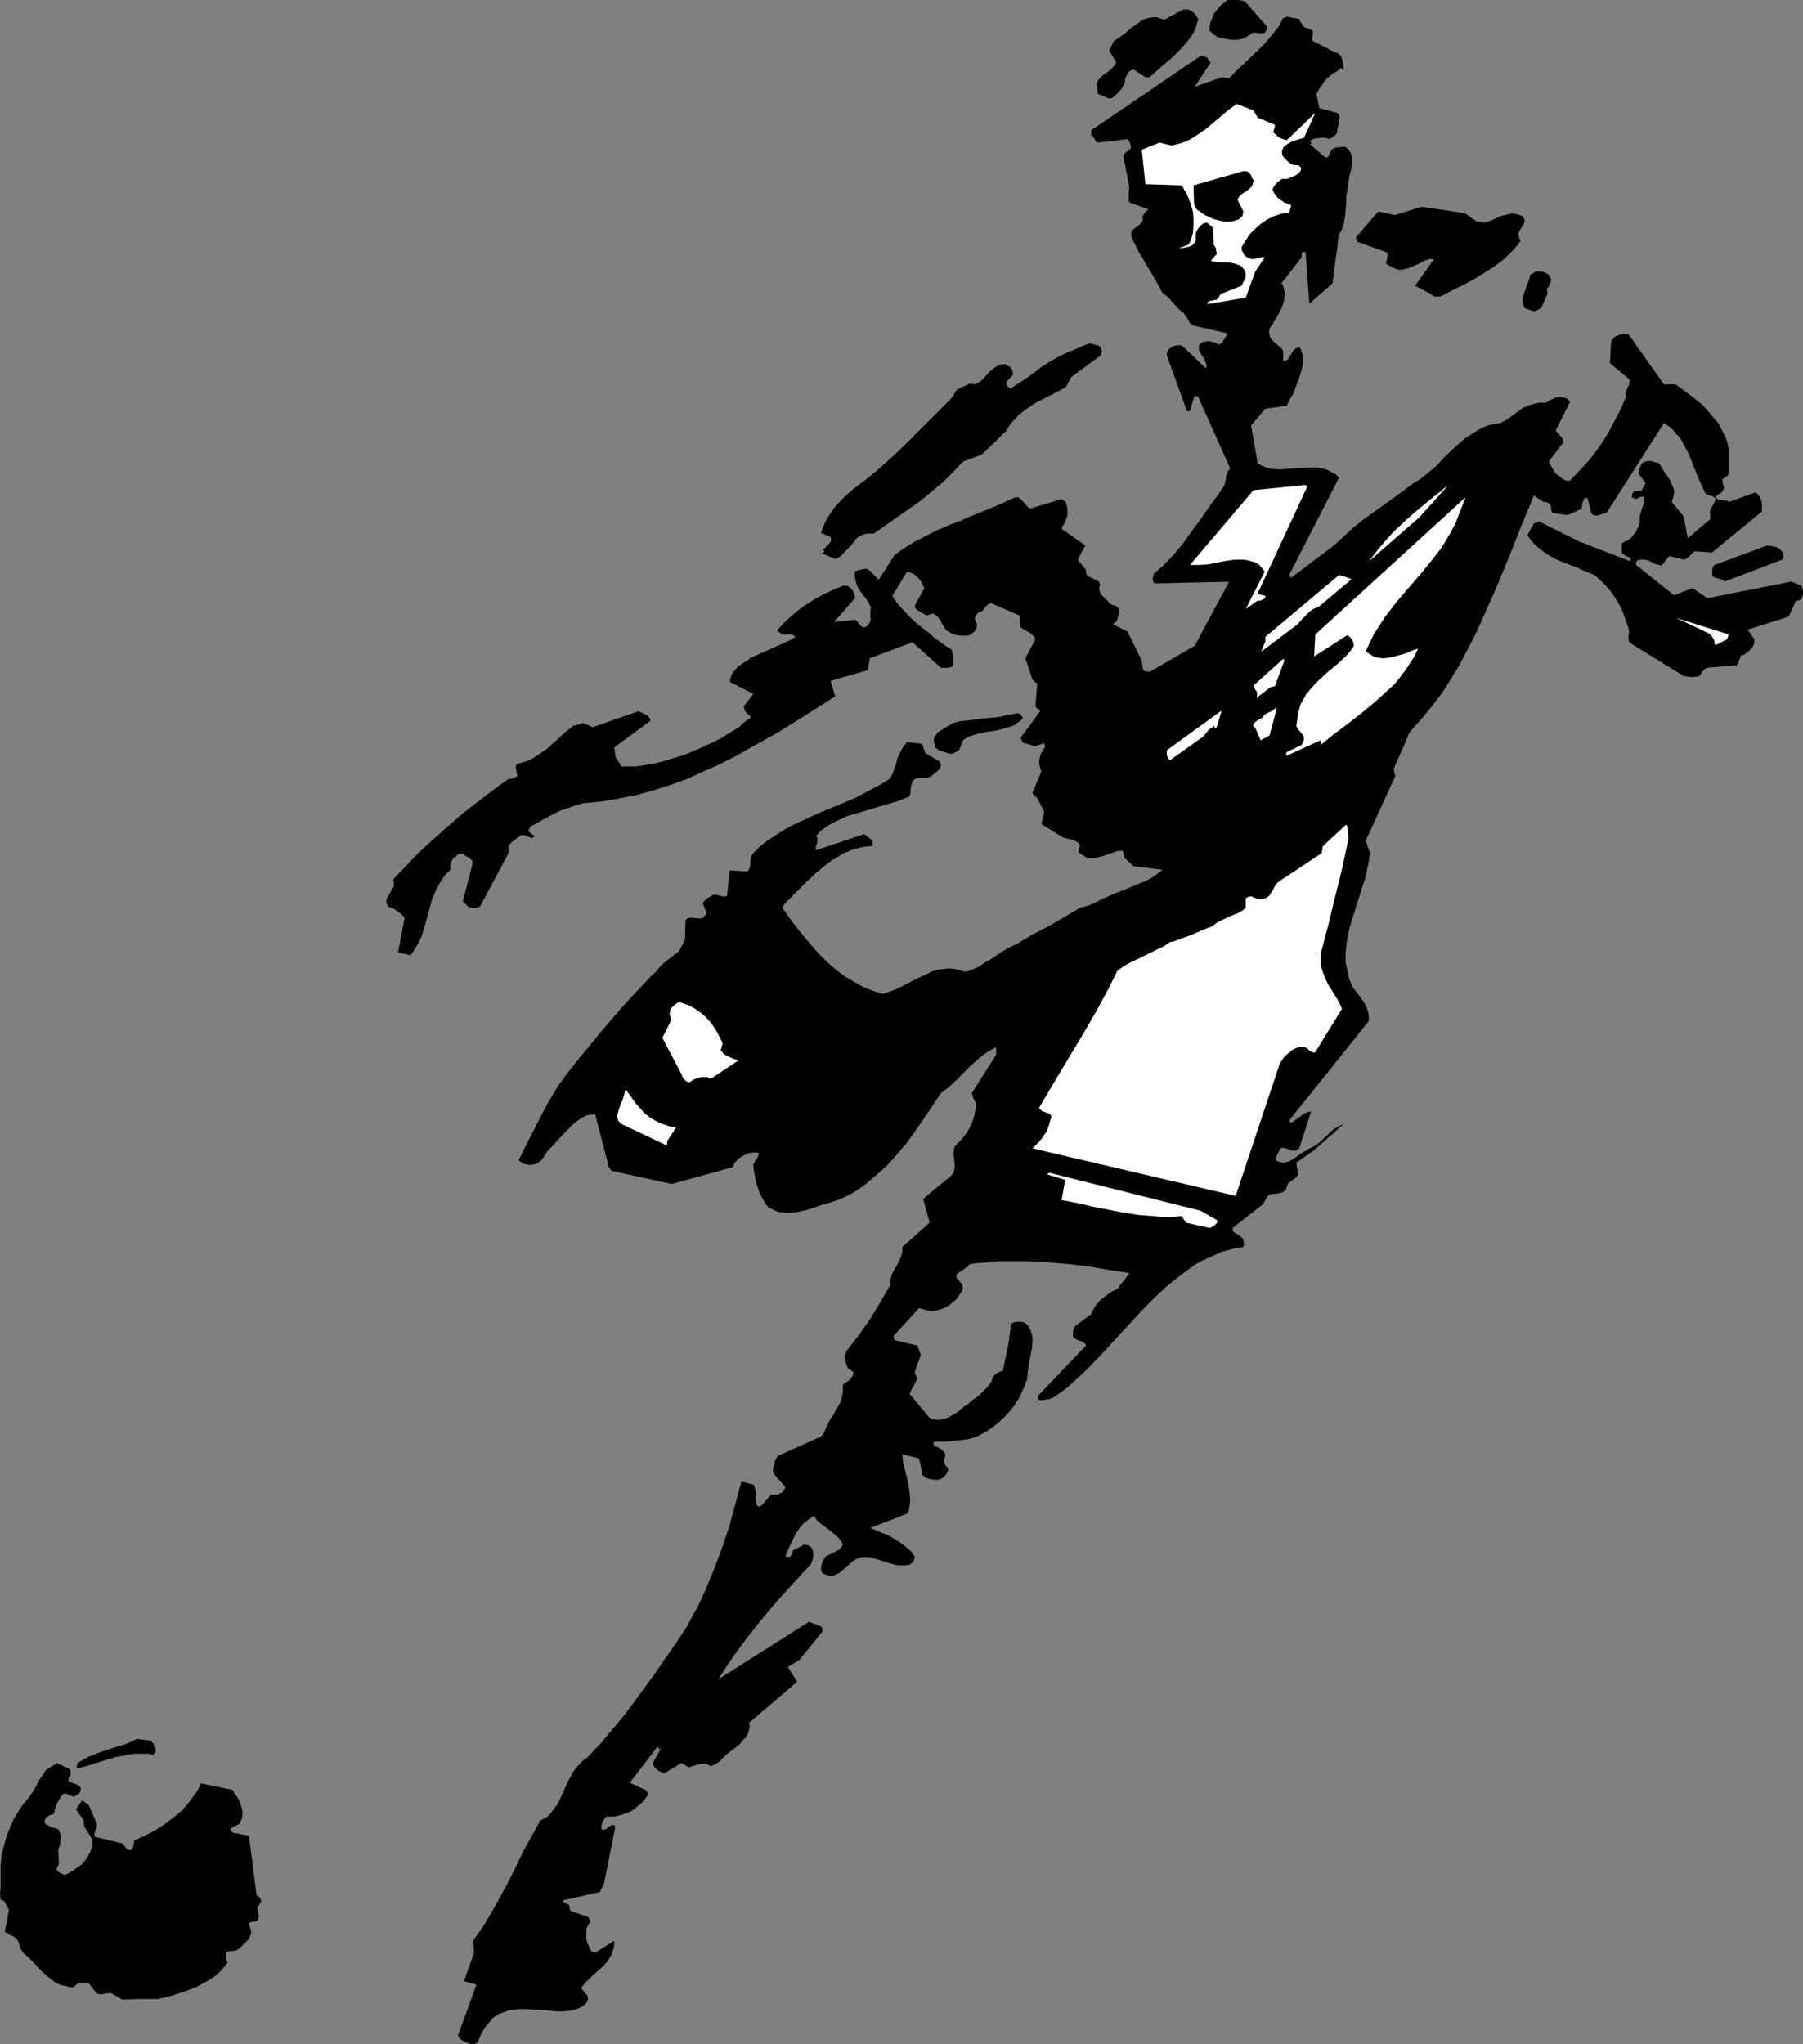 <?xml version="1.0" encoding="UTF-8" standalone="no"?>
<svg
   version="1.0"
   width="129.766mm"
   height="147.118mm"
   id="svg51"
   sodipodi:docname="Player 020.wmf"
   xmlns:inkscape="http://www.inkscape.org/namespaces/inkscape"
   xmlns:sodipodi="http://sodipodi.sourceforge.net/DTD/sodipodi-0.dtd"
   xmlns="http://www.w3.org/2000/svg"
   xmlns:svg="http://www.w3.org/2000/svg">
  <rect width="100%" height="100%" fill="#808080" stroke="none"/>
  <sodipodi:namedview
     id="namedview51"
     pagecolor="#ffffff"
     bordercolor="#000000"
     borderopacity="0.25"
     inkscape:showpageshadow="2"
     inkscape:pageopacity="0.0"
     inkscape:pagecheckerboard="0"
     inkscape:deskcolor="#d1d1d1"
     inkscape:document-units="mm" />
  <defs
     id="defs1">
    <pattern
       id="WMFhbasepattern"
       patternUnits="userSpaceOnUse"
       width="6"
       height="6"
       x="0"
       y="0" />
  </defs>
  <path
     style="fill:#000000;fill-opacity:1;fill-rule:evenodd;stroke:none"
     d="m 334.35,0 h 1.293 1.131 l 1.131,0.162 0.485,0.162 0.485,0.323 5.818,6.625 v 0.646 l -0.323,0.485 -0.323,0.485 -0.485,0.162 h -0.485 -0.485 l -1.131,-0.162 h -0.646 l -0.485,0.323 -0.97,0.646 -0.808,0.485 -1.131,0.323 -0.97,0.162 h -1.131 l -1.293,-0.162 -2.424,-0.485 -0.485,-0.162 -0.485,-0.323 -0.485,-0.323 -0.323,-0.162 -0.162,-0.323 -0.646,-0.485 V 7.11 l 0.323,-1.293 0.485,-1.131 0.485,-1.131 0.808,-0.97 0.808,-0.97 0.97,-0.808 L 333.865,0 Z"
     id="path1" />
  <path
     style="fill:#000000;fill-opacity:1;fill-rule:evenodd;stroke:none"
     d="m 321.907,2.585 h 1.293 l 0.808,0.323 0.808,0.646 0.646,0.808 0.485,0.808 -0.323,1.131 -0.323,1.131 -0.485,1.131 -0.646,1.131 -1.454,1.939 -1.778,1.939 -1.939,1.939 -2.101,1.778 -4.202,3.717 h -1.131 l -3.232,-2.101 -0.485,0.162 -0.646,0.323 -0.323,0.485 -0.323,0.485 -0.485,1.131 -0.162,1.293 -0.323,0.485 -0.323,0.646 -0.97,1.131 -1.131,1.131 -0.646,0.485 -0.808,0.162 -3.07,-1.293 -0.323,-2.747 0.323,-0.808 0.646,-0.808 0.646,-0.646 0.97,-0.646 1.616,-1.293 0.646,-0.808 0.485,-0.808 -1.939,-3.232 1.293,-2.585 1.454,-0.97 1.616,-1.131 1.616,-1.454 1.616,-1.131 1.616,-1.131 0.97,-0.323 0.808,-0.162 0.97,-0.162 h 0.97 l 0.97,0.323 1.131,0.323 z"
     id="path2" />
  <path
     style="fill:#000000;fill-opacity:1;fill-rule:evenodd;stroke:none"
     d="m 350.025,4.525 3.394,0.646 0.162,0.485 0.323,0.485 0.808,1.131 0.162,0.162 0.485,0.162 0.646,0.162 0.323,0.162 0.323,0.162 0.323,0.162 0.162,0.323 v 0.323 0.485 l -0.162,0.97 v 0.323 l 0.162,0.485 5.979,3.07 0.646,0.162 0.485,0.323 0.485,0.485 0.323,0.808 0.162,0.646 0.162,0.646 0.162,1.454 -0.162,0.323 h -0.162 v 0 l -0.162,-0.323 -0.162,-0.162 -0.162,-0.162 -0.162,0.162 -0.162,0.323 -0.97,0.646 -0.97,0.485 -0.808,0.808 -0.808,0.646 -0.808,0.97 -1.293,1.939 -0.646,1.131 0.808,3.878 4.848,1.293 0.485,0.485 0.162,0.646 -0.162,1.293 -0.323,1.454 -0.162,0.646 v 0.808 l -0.323,0.485 -0.323,0.323 -0.646,0.485 -0.808,0.485 -1.131,-0.323 h -1.293 l -1.293,0.162 -0.646,0.162 -0.646,0.323 -0.323,0.162 -0.162,0.162 h 0.162 l 0.323,0.323 0.162,0.162 -0.162,0.162 -0.323,0.162 4.202,3.555 h 0.485 l 0.162,-0.162 0.323,-0.323 0.162,-0.323 0.162,-0.485 0.162,-0.323 0.323,-0.485 0.162,-0.162 0.646,-0.323 0.808,-0.162 1.939,-0.162 0.485,0.323 0.485,0.485 0.323,0.485 0.323,0.485 0.162,0.646 0.162,0.646 v 1.293 l -0.162,1.293 -0.323,1.454 -0.323,1.293 -0.162,1.293 -0.323,2.101 -0.323,1.778 v 1.939 l -0.162,1.778 -0.162,1.778 -0.323,1.778 -0.485,1.616 -0.485,0.808 -0.485,0.808 -0.323,3.555 -0.485,3.232 -0.808,6.302 -6.302,5.494 -0.97,-13.251 v -0.485 l -0.162,-0.323 h -0.323 l -0.485,0.162 -0.162,0.485 v 0.808 l -5.494,7.11 0.485,0.646 0.162,0.808 0.323,1.293 -0.162,1.293 -0.323,1.454 -0.485,1.293 -0.646,1.293 -0.646,1.131 -0.808,1.293 -0.162,0.485 -0.323,0.323 -0.323,0.485 -0.323,0.485 -0.162,0.808 0.162,0.808 0.162,0.808 0.485,0.646 0.646,0.646 1.293,1.131 0.646,0.485 0.485,0.808 v 2.585 h 0.323 0.323 l 0.646,-0.323 0.323,-0.646 0.485,-0.646 0.323,-0.646 0.485,-0.646 0.646,-0.485 0.808,-0.323 0.485,0.646 0.162,0.808 0.323,0.646 v 0.808 1.778 l -0.323,1.616 -0.485,1.616 -0.646,1.778 -0.646,1.616 -0.162,0.646 -0.323,0.808 -0.646,0.97 -0.485,0.808 -0.323,0.808 -0.323,0.646 -5.818,0.808 -3.878,4.525 1.778,10.342 1.131,0.646 1.293,0.485 1.293,0.323 1.454,0.162 h 1.454 l 1.616,-0.162 3.07,-0.162 3.07,-0.162 h 1.454 l 1.454,0.162 1.293,0.323 1.293,0.646 1.293,0.646 0.97,0.97 -13.413,26.178 v 0.646 l 0.162,0.323 h 0.323 l 11.797,-8.888 2.424,-2.262 2.424,-2.262 2.586,-2.101 2.909,-2.101 5.656,-4.04 5.494,-4.04 1.616,-0.97 1.454,-1.131 2.909,-2.424 2.586,-2.747 2.747,-2.585 2.747,-2.424 1.616,-0.97 1.454,-0.97 1.454,-0.808 1.616,-0.646 1.616,-0.323 1.778,-0.323 1.454,-0.808 1.454,-0.97 2.747,-2.101 1.616,-0.808 1.616,-0.485 0.808,-0.162 0.808,-0.162 h 0.97 0.808 l 0.323,-0.162 0.162,-0.162 0.485,-0.323 1.131,-0.485 0.646,-0.323 0.646,-0.162 h 0.646 l 0.808,0.162 0.485,0.162 0.485,0.162 0.323,0.323 0.485,0.485 -3.878,7.756 0.162,0.485 0.323,0.323 0.646,0.646 0.485,0.646 0.323,0.485 0.162,0.646 -4.04,5.333 0.808,1.454 0.808,1.454 0.646,0.646 0.646,0.485 0.808,0.646 0.97,0.485 h 1.131 l 2.424,-2.585 2.262,-2.424 2.101,-2.585 1.939,-2.747 1.778,-2.909 1.616,-3.07 1.616,-3.07 1.454,-3.393 -0.162,-0.808 0.162,-0.646 0.485,-1.131 0.485,-0.97 v -0.646 -0.485 l -5.333,-4.525 0.323,-5.979 0.485,-0.485 0.323,-0.485 0.485,-0.323 1.293,-0.485 0.485,-0.162 h 1.454 v -0.162 l 9.858,13.897 h 3.232 l 4.686,3.555 2.262,1.778 1.939,2.101 1.778,2.101 0.97,1.131 0.646,1.293 1.293,2.585 0.485,1.454 0.323,1.616 v 6.625 l -0.162,0.323 -0.162,0.323 -0.485,0.323 -0.485,0.323 -0.323,0.162 -0.162,0.485 0.162,0.323 v 0.485 l 0.162,0.646 0.162,0.485 -0.162,0.485 -0.162,0.323 -0.485,0.646 -0.485,0.162 -0.323,0.323 -0.323,0.162 -0.323,0.485 0.323,0.323 0.323,0.323 0.97,0.162 h 0.646 l 0.485,0.162 h 0.485 l 0.323,0.323 7.272,-2.585 0.646,0.485 0.323,0.485 0.323,0.485 0.323,0.646 0.162,1.454 v 1.616 l -13.574,11.15 -4.525,-0.323 -0.485,0.162 -0.323,0.323 -0.646,0.646 -0.808,0.808 -0.485,0.162 -0.485,0.162 -3.878,-0.97 -2.101,2.585 -0.808,-0.162 -0.646,-0.162 -0.808,-0.323 -0.808,-0.485 -0.808,-0.323 -0.808,-0.162 h -0.808 l -0.97,0.162 -0.323,0.323 -0.162,0.162 v 0.323 0.485 l 10.342,8.241 5.01,-1.939 4.04,2.747 22.947,-4.525 2.586,1.131 0.162,0.323 0.162,0.323 0.162,0.97 v 0.808 l -0.323,0.97 -0.162,0.323 -0.323,0.162 -1.131,0.323 -1.939,4.201 -11.15,3.555 1.778,2.585 v 0.808 l -0.162,0.808 -0.323,0.485 -0.485,0.646 -0.485,0.485 -0.646,0.485 -0.646,0.485 -0.808,0.162 -1.131,2.747 -8.08,0.646 -0.646,0.323 -0.485,0.485 -0.485,0.646 -0.323,0.646 -0.485,0.323 h -0.485 l -1.293,0.162 -1.131,-0.162 -1.131,-0.162 -14.382,-8.888 -0.323,-0.323 -0.162,-0.323 -0.162,-0.485 v -0.485 l 0.162,-1.131 v -0.97 l -1.454,-4.201 -0.808,-1.939 -1.131,-1.939 -1.131,-1.778 -1.454,-1.778 -1.616,-1.616 -1.778,-1.616 -2.747,-1.131 -2.586,-1.131 -2.586,-0.97 -2.424,-0.97 -2.262,-1.293 -2.101,-1.454 -0.97,-0.808 -0.97,-0.97 -0.808,-0.97 -0.808,-1.131 1.778,-3.232 0.646,-0.162 0.808,-0.323 10.989,5.494 13.898,5.333 v -0.485 -0.323 l -0.485,-0.323 -0.323,-0.162 -0.485,-0.162 -0.485,-0.323 -0.485,-0.323 -0.162,-0.323 v -2.424 0 l 0.808,-0.485 0.97,-0.485 0.808,-0.646 0.646,-0.808 0.646,-0.808 0.323,-0.808 0.485,-0.97 0.162,-0.97 v -0.97 l 0.162,-0.97 0.485,-1.616 0.485,-1.454 v -0.808 -0.808 l -0.323,-0.162 h -0.485 l -0.323,0.162 -0.323,0.162 -0.323,0.162 -0.323,0.162 -0.485,-0.162 -0.646,-0.323 v -0.646 l 0.162,-0.323 0.162,-0.323 0.162,-0.162 0.162,-0.162 h 1.293 l 0.485,-0.162 0.323,-0.162 0.162,-0.485 0.323,-0.323 0.162,-0.485 0.323,-0.646 -1.616,-2.101 -0.162,-0.323 -0.162,-0.323 0.162,-0.808 0.162,-0.485 0.162,-0.323 0.162,-0.485 0.323,-0.485 0.485,-0.323 0.485,-0.162 0.646,-0.162 h 0.646 l 1.293,0.323 1.131,0.323 0.646,1.131 0.808,1.293 0.323,0.485 0.485,0.646 0.808,1.293 0.485,1.293 0.323,0.485 0.162,0.808 v 0.808 l -0.162,0.646 -0.162,0.808 -0.323,0.808 3.232,3.878 1.131,5.979 6.141,-5.171 v -0.97 l -0.162,-1.131 1.616,-3.232 -0.162,-0.485 -0.162,-0.162 -0.323,-0.162 -0.485,-0.162 -0.97,-0.323 -0.485,-0.162 -0.323,-0.485 -1.131,-2.424 -1.131,-2.585 -2.101,-5.333 -1.293,-2.424 -0.646,-1.293 -0.808,-1.131 -0.97,-0.97 -0.808,-1.131 -1.131,-0.808 -1.131,-0.808 -15.675,24.562 -0.97,0.162 -0.97,0.323 -0.485,0.162 h -0.485 l -0.646,-0.162 -0.485,-0.323 -1.131,-4.363 -0.646,0.162 -0.323,0.162 -0.162,0.485 -0.162,0.485 -0.162,1.131 -0.162,0.485 -0.485,0.323 -3.232,1.454 -3.878,-0.485 -0.323,-0.162 -0.162,-0.323 -0.162,-0.646 v -0.646 l -0.323,-0.646 -0.162,-0.162 -0.485,-0.323 -0.485,-0.162 h -0.646 l -2.586,-1.778 -3.394,8.241 -3.394,8.564 -3.555,8.564 -3.717,8.403 -1.939,4.201 -2.101,4.04 -2.101,4.04 -2.262,3.717 -2.424,3.878 -2.747,3.555 -2.747,3.393 -2.909,3.232 -0.485,0.646 -0.323,0.485 -0.323,0.97 -3.717,8.403 0.162,1.131 0.162,0.485 0.162,0.323 -8.08,17.613 1.131,3.393 -0.323,2.424 -0.485,2.262 -0.485,2.262 -0.808,2.424 -1.454,4.525 -1.454,4.686 -0.646,2.262 -0.485,2.262 -0.323,2.262 -0.162,2.262 v 2.101 l 0.485,2.262 0.485,2.262 0.97,2.262 1.778,2.262 0.808,1.131 0.646,0.97 0.485,1.131 0.485,1.131 0.162,1.293 v 1.293 l -21.493,26.824 v 0.162 0.323 l 0.162,0.162 0.323,0.162 1.131,-0.808 1.293,-0.97 1.293,-0.808 0.808,-0.323 0.808,-0.162 -3.232,10.019 -0.646,0.485 -0.485,0.162 h -0.646 l -0.646,-0.162 -0.646,-0.323 -0.646,-0.162 -0.646,-0.162 -0.646,0.162 -0.485,0.646 -0.162,0.485 -0.162,0.323 -0.485,0.97 -0.162,0.808 0.646,0.323 0.646,0.162 0.485,0.162 h 0.646 l 1.293,-0.323 1.131,-0.646 2.262,-1.616 1.131,-0.646 1.131,-0.646 1.293,-0.646 1.131,-0.808 1.939,-1.778 0.97,-0.97 1.131,-0.97 1.293,-0.808 1.454,-0.646 5.979,-5.333 -5.979,5.333 -8.242,7.272 -4.686,3.232 0.485,3.232 -0.162,0.323 -0.162,0.323 -0.646,0.485 -0.646,0.485 -0.646,0.485 -0.323,0.162 -0.323,0.646 -0.162,0.485 -0.162,0.646 -0.485,0.485 -0.485,0.323 -0.646,0.162 -0.646,0.162 -1.616,0.162 -0.646,0.162 -0.485,0.323 -1.293,2.262 -8.242,6.464 v 0.485 0.323 l 0.323,0.323 0.323,0.323 0.97,0.485 0.808,0.646 0.323,0.323 0.162,0.646 0.162,0.808 -0.162,0.808 -2.101,0.323 -1.778,0.485 -1.939,0.485 -1.778,0.808 -1.778,0.808 -1.778,0.808 -1.778,0.97 -1.616,1.131 -3.232,2.424 -3.232,2.585 -3.07,2.909 -3.07,3.07 -5.818,6.302 -5.979,6.464 -3.07,3.232 -3.07,2.909 -3.07,2.747 -3.394,2.424 -1.131,0.485 -1.131,0.162 -0.808,0.162 h -0.97 l -0.162,-0.323 -0.162,-0.162 v -0.323 -0.323 l 13.09,-13.735 -0.162,-0.485 -0.323,-0.162 -0.646,-0.485 -0.97,-0.323 -0.808,-0.323 -0.323,-0.323 -0.323,-0.485 v -0.323 -0.485 l 0.162,-1.131 0.485,-0.808 4.363,-3.232 0.485,-1.131 0.646,-1.131 0.808,-0.97 0.97,-0.97 1.131,-0.808 0.97,-0.808 1.293,-0.646 1.131,-0.646 0.162,-0.485 0.323,-0.485 0.808,-0.808 0.808,-1.131 0.808,-1.131 -5.333,-0.808 -5.494,-0.97 -5.494,-0.646 -5.656,-0.485 -5.494,-0.323 h -5.494 -2.747 l -2.586,0.323 -2.586,0.162 -2.586,0.323 -0.485,0.646 -0.485,0.323 -0.646,0.485 -0.485,0.323 -0.808,0.485 -0.485,0.485 -0.162,0.323 v 0.485 l 0.162,0.485 0.323,0.162 0.323,0.485 0.646,0.646 0.162,0.485 0.162,0.646 -0.485,1.131 -0.646,0.97 -0.646,0.97 -0.97,0.808 -0.97,0.808 -1.131,0.646 -1.131,0.485 -1.293,0.323 -0.646,0.162 h -0.646 l -1.131,-0.162 -1.131,-0.323 -1.131,-0.323 -6.949,7.595 0.162,0.646 v 0.162 l 0.162,0.323 6.141,1.454 0.97,2.585 -1.616,4.525 v 0.485 l 0.162,0.323 0.323,0.646 0.162,0.485 -2.101,4.04 5.333,6.464 0.97,0.485 0.97,0.162 h 0.97 l 1.131,-0.162 1.131,-0.485 0.97,-0.485 0.808,-0.485 0.808,-0.485 1.454,-1.293 1.454,-0.97 1.293,-1.131 1.454,-0.97 1.293,-1.293 1.131,-1.131 0.97,-1.293 0.323,-0.808 0.323,-0.808 0.485,-0.485 0.646,-0.485 0.646,-0.323 0.808,-0.162 1.454,-6.948 0.808,-5.817 0.323,-0.323 0.485,-0.162 0.485,-0.162 h 0.485 1.131 l 0.97,0.323 0.646,0.646 0.485,0.808 0.323,0.646 0.323,0.97 0.162,0.808 v 0.97 l -0.162,2.101 -0.808,4.201 -0.323,2.101 -0.162,1.939 -0.485,1.454 -0.646,1.454 -1.131,2.424 -1.454,2.262 -1.616,1.939 -1.778,1.778 -1.939,1.616 -2.101,1.454 -2.424,1.293 -1.454,0.485 -1.454,0.323 -1.454,0.162 -1.454,0.162 -2.747,0.323 h -2.586 -0.485 l -0.162,0.162 -0.162,0.323 v 0.162 l 0.485,0.485 0.162,0.162 h 0.162 l 0.646,0.323 0.485,0.323 0.485,0.323 0.323,0.323 0.162,0.162 0.323,0.485 v 0.808 l -0.323,0.97 v 0.323 l 0.162,0.485 0.162,0.485 0.323,0.323 0.323,0.485 0.162,0.646 -0.323,0.808 -0.646,0.808 -0.808,0.646 -0.808,0.323 h -1.131 l -1.131,-0.162 -1.131,-0.323 -0.485,-0.323 -0.485,-0.485 -0.97,-4.525 -4.525,-1.131 0.162,1.939 0.485,2.101 0.485,1.939 0.485,2.101 0.323,2.101 0.162,1.939 v 0.97 l -0.162,1.131 -0.162,0.97 -0.485,0.97 -10.019,3.878 3.394,1.454 1.616,0.646 1.616,0.97 1.616,0.97 1.454,1.131 1.293,1.131 1.131,1.454 -0.162,0.485 v 0.323 l -0.323,0.646 -0.323,0.323 -0.646,0.485 -0.97,0.162 h -0.97 -1.131 l -0.97,-0.162 -2.101,-0.646 -2.101,-0.646 -2.101,-0.646 -0.97,-0.162 h -1.131 l -0.97,0.162 -0.97,0.323 -0.97,0.646 -0.97,0.808 -1.454,1.293 -1.293,1.131 -0.808,0.323 -0.646,0.323 -0.808,0.162 -0.808,-0.162 -0.97,-0.323 -0.323,-0.162 h -0.162 l -0.323,-0.485 -0.162,-0.646 v -0.646 l 0.162,-0.646 0.485,-1.293 0.323,-0.485 0.323,-0.485 3.232,-1.616 0.323,-0.162 0.485,-0.485 0.323,-0.485 0.323,-0.485 -0.646,-1.131 -0.646,-0.808 -1.131,-0.97 -0.97,-0.808 -2.424,-1.778 -1.131,-0.97 -0.97,-1.293 -1.454,0.97 -1.293,0.97 -1.131,1.293 -0.97,1.454 -0.808,1.616 -0.808,1.616 -1.293,3.07 0.646,0.162 h 0.323 l 0.323,-0.162 0.323,-0.323 0.162,-0.485 0.162,-0.323 0.162,-0.485 0.323,-0.162 2.747,-1.454 0.485,0.162 h 0.485 l 0.485,0.323 0.323,0.162 0.323,0.485 0.162,0.485 0.162,0.646 v 0.646 l -0.162,1.293 -0.485,1.131 -3.717,4.04 -3.555,3.878 -3.394,3.878 -3.232,3.878 -3.07,3.878 -2.909,3.878 -2.747,3.878 -2.586,4.04 24.725,-15.674 3.232,1.293 0.162,0.162 0.162,0.323 0.162,0.323 v 0.485 l -6.464,7.918 -3.07,1.778 2.586,4.04 -13.09,11.15 0.162,0.97 -0.162,0.97 -0.323,0.97 -0.485,0.97 -0.808,0.808 -0.646,0.808 -1.616,1.454 -0.97,0.646 -0.808,0.646 -1.616,1.454 -0.646,0.808 -0.808,0.485 -0.808,0.485 -0.97,0.323 -0.808,-0.485 -0.646,-0.162 h -0.808 l -0.808,0.162 -1.293,0.323 -1.454,0.485 -0.485,-0.162 -0.485,-0.323 -0.485,-0.323 -0.646,-0.323 -4.363,2.585 h -0.646 l -0.485,-0.162 -0.646,-0.323 -0.323,-0.162 -0.808,-0.808 -0.323,-0.485 -0.162,-0.646 2.101,-3.878 -0.162,-0.323 -0.162,-0.162 v -0.162 l 0.162,0.162 0.162,0.323 0.162,0.323 v 0.162 l -0.162,-0.162 h -0.162 l -0.323,-0.323 -0.323,-0.485 -7.595,9.857 4.202,1.939 0.323,0.162 0.162,0.323 0.323,0.808 -0.808,1.131 -0.97,1.131 -0.97,0.808 -1.131,0.97 -1.131,0.646 -1.293,0.485 -1.454,0.485 -1.454,0.323 h -0.646 -0.485 -0.97 l -0.485,0.485 -0.485,0.808 -0.323,0.808 -0.162,1.131 0.323,0.323 h 0.323 0.323 l 0.323,-0.162 0.808,-0.646 0.808,-0.485 h 0.162 0.162 l 0.323,0.162 0.323,0.162 -3.07,15.513 -1.131,2.424 -10.181,2.262 0.323,0.485 0.323,0.323 0.646,0.162 0.485,0.323 0.162,0.808 v 0.323 l 0.323,0.485 4.686,1.616 0.323,0.485 0.162,0.323 0.162,0.485 -0.646,0.97 -0.485,0.97 v 0.97 0.97 0.97 l 0.323,0.97 0.97,2.101 0.485,0.323 0.646,0.162 5.171,-3.232 v 1.131 l -0.162,0.97 -0.323,0.808 -0.323,0.97 -0.485,0.808 -0.485,0.808 -1.293,1.454 -3.07,2.747 -1.454,1.454 -1.293,1.454 v 0.485 l 0.485,0.485 0.323,0.485 0.646,0.646 0.162,0.485 0.162,0.646 -0.323,0.808 -0.646,0.808 -0.808,0.485 -0.97,0.485 -1.454,0.485 -1.293,0.162 -1.454,0.162 h -1.454 l -2.909,-0.323 -2.909,-0.162 -2.909,-0.162 h -1.454 l -1.454,0.162 -1.454,0.162 -1.293,0.485 -1.454,0.485 -1.293,0.808 -0.808,0.808 -0.646,0.808 -1.293,1.616 -0.97,1.778 -0.808,1.939 -0.485,0.323 -0.485,0.162 h -0.646 l -0.646,-0.162 -1.293,-0.485 -0.97,-0.646 -0.323,-0.162 -0.162,-0.323 -0.323,-0.646 5.01,-13.735 -3.394,-0.97 2.747,-7.756 -0.323,-3.232 2.586,-3.555 2.424,-4.04 2.262,-4.04 2.262,-4.201 2.101,-4.201 2.101,-4.363 2.262,-4.04 2.262,-4.201 1.131,-0.646 1.131,-0.646 0.808,-0.97 0.808,-1.131 0.808,-0.97 0.646,-1.293 2.262,-5.009 1.293,-2.424 0.808,-1.131 0.97,-1.131 0.97,-0.97 1.131,-0.808 3.717,-3.878 3.232,-3.878 3.232,-3.878 2.909,-3.878 5.656,-7.756 2.747,-4.04 2.747,-3.878 1.454,-2.262 1.616,-2.424 1.293,-2.585 1.454,-2.424 2.424,-5.333 2.262,-5.494 2.101,-5.656 1.939,-5.817 1.616,-5.979 1.616,-5.979 3.232,0.808 0.323,0.485 0.162,0.646 0.323,1.293 -0.162,1.454 0.162,1.454 0.162,0.323 0.323,0.162 0.162,0.162 h 0.323 l 0.485,-0.323 0.485,-0.485 0.485,-0.646 0.646,-0.646 0.485,-0.646 0.323,-0.323 0.323,-0.162 h 1.131 0.485 l 0.646,-0.323 0.646,-0.323 0.485,-0.646 0.162,-0.323 0.162,-0.485 -2.909,-3.232 -0.323,-0.646 -0.162,-0.808 0.162,-0.646 0.162,-0.646 0.323,-1.293 0.646,-1.131 11.15,-5.009 0.485,-0.162 0.323,-0.323 0.646,-0.808 0.485,-1.131 0.485,-1.131 0.646,-1.293 0.808,-1.131 1.454,-2.585 0.646,-1.131 0.323,-1.293 0.323,-1.454 v -1.454 -0.485 l 0.162,-0.162 0.485,-0.323 0.485,-0.323 0.646,-0.485 0.323,-0.323 0.323,-0.485 0.323,-0.646 0.162,-0.808 h -0.162 l -0.323,-0.162 -0.646,-0.485 -0.485,-0.323 -0.162,-0.646 -0.323,-0.646 -0.162,-0.646 v -0.808 -0.808 l 0.162,-0.646 0.162,-0.485 3.394,-4.363 3.07,-4.363 2.747,-4.525 2.586,-4.525 v -0.808 l 0.162,-0.808 0.323,-1.293 0.646,-1.293 0.646,-1.131 0.646,-1.131 0.485,-1.131 0.485,-1.454 v -0.646 -0.808 l 7.434,-6.625 -1.778,-6.464 7.434,-6.14 0.485,-0.485 0.323,-0.485 0.162,-0.646 0.162,-0.646 v -1.131 l -0.162,-1.454 -0.162,-1.293 0.162,-1.293 0.162,-0.646 0.485,-0.485 0.323,-0.485 0.646,-0.485 0.97,-1.131 0.808,-1.131 0.808,-1.293 0.646,-1.293 0.485,-1.454 0.323,-1.454 0.323,-1.293 v -1.454 l -0.485,-0.646 -0.323,-0.646 -0.162,-0.646 -0.162,-0.646 6.626,-10.503 v -1.939 l -0.808,0.323 -0.808,0.485 -0.808,0.485 -0.97,0.646 -1.939,1.616 -1.939,1.778 -0.97,0.97 -0.97,0.97 -1.939,1.939 -1.939,1.778 -1.939,1.454 -2.909,4.363 -3.07,4.525 -3.232,4.525 -1.778,2.101 -1.778,2.101 -1.939,2.101 -1.939,1.778 -2.101,1.778 -2.101,1.778 -2.101,1.454 -2.262,1.293 -2.424,1.131 -2.424,0.808 -2.262,0.646 -4.363,1.454 -2.262,0.485 -2.101,0.323 h -0.97 l -1.131,-0.162 -0.97,-0.162 -0.97,-0.323 -0.97,-0.485 -0.97,-0.485 -0.808,-1.131 -0.646,-1.131 -0.808,-1.454 -0.485,-1.454 -0.485,-1.454 -0.323,-1.616 -0.323,-1.778 -0.162,-1.616 0.323,-0.485 0.162,-0.485 0.485,-0.485 0.323,-0.646 0.162,-0.485 0.162,-0.485 -0.808,-0.162 h -0.97 l -0.97,0.162 -0.808,0.323 -0.97,0.485 -0.808,0.485 -0.646,0.646 -0.646,0.646 -0.485,0.97 -0.162,0.323 h -0.162 l -16.322,4.525 -16.322,-3.555 -0.323,-0.323 -0.162,-0.323 -0.323,-0.323 -3.717,-14.382 h -0.808 l -0.97,0.162 -0.808,0.162 -0.808,0.485 -0.808,0.485 -0.97,0.646 -1.616,1.454 -3.232,3.393 -1.454,1.616 -1.454,1.454 -0.97,1.454 -0.323,0.646 -0.485,0.485 -0.485,0.485 -0.808,0.485 -0.808,0.162 -0.808,0.162 -0.97,-0.162 -0.808,-0.162 -0.808,-0.485 -0.646,-0.485 3.07,-6.14 3.07,-5.979 1.616,-3.07 1.616,-2.747 1.778,-2.909 1.939,-2.585 2.909,-3.717 3.07,-3.717 2.909,-3.555 2.909,-3.393 2.909,-3.393 2.909,-3.232 5.818,-6.14 0.485,-0.323 0.323,-0.323 0.646,-0.808 0.485,-0.646 0.646,-0.646 4.525,-3.555 1.616,-3.07 0.162,-5.333 0.485,-0.485 0.485,-0.162 h 0.646 0.646 l 1.293,0.162 h 0.646 l 0.485,-0.162 1.131,-1.293 -1.131,-2.585 0.162,-0.485 0.323,-0.323 0.646,-0.646 0.97,-0.485 0.808,-0.485 h 0.646 l 0.646,0.162 0.485,0.162 0.97,0.162 h 0.485 l 0.485,-0.162 0.646,-6.948 4.686,0.323 0.485,-0.323 0.323,-0.646 0.162,-0.646 v -0.808 l 0.162,-1.454 0.323,-0.646 0.323,-0.485 1.778,-1.778 2.101,-1.616 1.939,-1.293 2.262,-1.454 2.262,-1.293 2.424,-1.131 4.848,-2.262 5.171,-2.101 5.01,-2.101 2.424,-1.293 2.424,-1.293 2.424,-1.293 2.262,-1.454 0.646,-1.454 0.485,-1.293 0.808,-2.747 1.131,-2.424 0.646,-0.97 0.808,-0.97 4.04,0.485 0.162,0.323 0.162,0.323 0.485,1.616 0.162,0.323 0.323,0.162 3.555,2.101 0.162,0.485 0.162,0.485 -0.162,0.485 -0.162,0.485 -0.646,0.646 -0.808,0.646 -0.97,0.808 -0.485,0.162 -0.646,0.323 h -2.586 l -0.485,0.162 -0.323,0.162 -0.485,0.485 -0.162,0.485 -0.162,0.646 -0.162,0.808 v 0.808 l -0.162,0.808 -0.323,0.646 -3.232,1.293 -3.394,0.97 -6.949,2.101 -3.394,0.97 -1.616,0.808 -1.454,0.646 -1.454,0.808 -1.293,0.808 -1.293,0.97 -1.131,1.293 0.323,0.485 v 0.485 0.808 l -0.162,0.485 -0.162,0.485 -0.162,0.485 0.162,0.646 13.09,-4.363 2.262,1.778 v 1.454 l -1.939,0.162 -1.616,0.323 -1.778,0.485 -1.616,0.646 -1.454,0.646 -1.454,0.97 -1.454,0.808 -1.454,1.131 -2.747,2.262 -2.747,2.585 -2.747,2.747 -2.909,2.909 -0.323,0.485 -0.162,0.323 -0.162,0.323 v 0 l 2.747,3.878 2.909,3.717 3.07,3.555 1.616,1.778 1.454,1.454 1.778,1.616 1.778,1.454 1.778,1.293 1.939,1.131 1.939,1.131 1.939,0.97 2.262,0.808 2.101,0.646 1.454,-0.485 1.454,-0.485 2.747,-1.293 2.747,-1.454 2.747,-1.293 1.293,-0.646 1.454,-0.646 1.293,-0.323 1.454,-0.162 1.454,-0.162 1.454,0.162 1.454,0.323 1.454,0.485 1.939,-0.646 1.778,-0.808 1.616,-1.131 1.778,-0.97 1.616,-1.131 1.778,-1.131 1.778,-0.97 1.939,-0.97 4.363,-2.585 4.363,-2.262 4.202,-2.424 4.04,-2.424 1.293,-0.323 1.131,-0.323 1.939,-0.808 0.808,-0.485 0.97,-0.485 1.778,-0.808 1.939,-0.808 2.101,-0.808 3.878,-1.616 1.939,-0.808 1.616,-0.808 1.616,-1.131 1.454,-1.131 -7.918,-0.97 -2.424,-2.262 -0.162,-0.485 v -0.485 l -0.162,-0.485 -0.162,-0.485 h -1.293 l -1.293,0.485 -1.454,0.485 -1.293,0.485 -1.454,0.323 -1.293,0.323 h -0.646 l -0.808,-0.162 -0.485,-0.162 -0.646,-0.485 -0.646,-0.323 -0.323,-0.323 -0.323,-0.162 v -0.162 -0.808 l 0.162,-0.323 0.162,-0.485 -0.162,-0.646 -0.485,-0.323 -0.485,-0.323 -0.646,-0.323 -2.747,-0.646 -5.979,-3.717 0.808,-3.232 -1.939,-3.878 -0.646,-0.485 -0.323,-0.323 -0.323,-0.485 2.424,-5.979 -0.323,-0.808 -0.162,-0.808 -0.162,-0.808 0.162,-0.97 0.162,-0.808 0.323,-0.808 0.485,-0.808 0.485,-0.646 v -0.323 l -0.162,-0.808 -2.586,0.808 -3.232,-0.97 -0.162,-0.162 -0.162,-0.323 -0.323,-0.808 5.333,-7.272 -0.323,-0.323 -0.162,-0.323 -0.485,-0.162 -0.323,-0.485 v 0 l 0.485,-6.302 -0.646,-0.323 -0.323,-0.323 -0.323,-0.323 -1.939,-5.817 2.747,-5.171 -0.323,-0.646 -0.485,-0.485 -0.485,-0.485 -0.485,-0.323 -1.293,-0.646 -0.485,-0.323 -0.485,-0.323 -0.323,-3.232 -7.757,-3.393 -0.323,0.162 -0.323,0.162 -0.646,0.485 -0.485,0.646 -0.646,0.808 -0.646,0.162 -0.485,0.323 -0.485,0.646 -0.323,0.646 v 0.323 l 0.162,0.485 0.485,0.97 -0.162,0.485 v 0.485 l -0.485,0.808 -0.646,0.646 -0.808,0.485 -0.808,0.162 h -0.808 -0.808 l -0.97,-0.162 -0.808,-0.162 -0.808,-0.323 -0.808,-0.485 -0.646,-0.485 -0.808,-1.293 -0.646,-1.293 -0.808,-0.97 -0.485,-0.485 -0.485,-0.323 h -0.485 l -0.485,0.162 -0.97,0.323 -2.586,-1.454 -0.162,-0.162 -0.323,-0.323 -0.162,-0.808 2.586,-4.686 -0.646,-1.454 -0.485,-0.646 -0.485,-0.646 -0.646,-0.646 -0.646,-0.485 -0.808,-0.323 -0.97,-0.323 -4.04,6.625 1.293,1.939 1.616,1.778 1.778,1.939 2.101,1.939 2.262,1.778 1.293,0.97 0.97,0.97 2.262,1.616 1.131,0.808 1.131,0.646 0.323,0.323 0.162,0.485 0.162,0.97 v 1.131 l 0.162,0.97 -0.162,0.646 -0.162,0.323 -0.485,0.162 -0.485,0.162 h -0.97 -1.131 l -7.757,-6.948 -11.635,4.363 -0.485,3.232 -10.181,2.909 1.293,4.201 -7.595,4.848 -7.757,4.848 -4.04,2.262 -4.04,2.262 -4.04,2.262 -4.202,2.101 -4.363,1.939 -4.202,1.939 -4.525,1.616 -4.525,1.454 -4.686,1.293 -4.848,0.97 -4.686,0.808 -5.171,0.485 -2.101,0.646 -1.939,0.646 -1.939,0.646 -1.616,0.808 -3.394,1.778 -1.616,0.97 -1.616,0.808 -0.323,0.646 -0.162,0.323 v 0.485 l 0.323,0.162 0.323,0.323 0.485,0.323 0.323,0.323 v 0.323 l -0.323,0.162 h -0.323 -0.323 l -0.808,-0.323 -0.323,-0.162 -0.323,-0.162 h -1.131 l -0.97,0.646 -0.97,0.808 -0.97,0.808 -0.323,0.646 -0.162,0.485 v 1.454 l -7.757,14.543 -0.646,0.162 -0.808,0.162 h -0.808 l -0.97,-0.323 -0.646,-0.646 -0.808,-0.808 2.747,-10.503 -0.162,-0.485 -0.323,-0.323 -0.646,-0.646 -0.323,-0.162 -0.485,-0.162 -0.808,-0.646 h -0.646 l -0.646,0.162 -0.808,0.808 -0.485,0.323 -0.323,0.485 -0.323,0.646 -0.162,0.646 v 0.646 0.646 l -1.131,1.131 -0.97,1.293 -0.808,1.293 -0.808,1.454 -0.646,1.454 -0.646,1.616 -1.778,6.464 -0.97,3.232 -0.646,1.454 -0.808,1.454 -0.808,1.293 -0.808,1.131 -3.394,-0.808 1.778,-9.372 -0.808,-0.97 -1.131,-0.808 -1.131,-0.808 -1.293,-0.485 -0.485,-0.808 -0.162,-0.646 0.162,-0.646 0.323,-0.646 0.808,-1.454 0.808,-1.293 v -0.808 l -0.162,-1.131 3.394,-3.555 3.555,-3.717 3.878,-3.555 4.04,-3.555 4.04,-3.555 4.202,-3.232 4.202,-3.232 4.04,-2.909 h 0.808 l 0.646,-0.162 0.485,-0.323 0.485,-0.323 -0.162,-0.646 -0.162,-0.97 -0.162,-0.808 0.162,-0.485 0.162,-0.323 1.131,-0.323 1.131,-0.323 0.97,-0.323 0.97,-0.485 1.939,-1.293 1.939,-1.293 1.778,-1.616 1.778,-1.616 1.778,-1.616 1.939,-1.454 2.586,-0.808 2.747,1.131 12.443,-4.363 2.586,1.293 0.323,0.485 0.162,0.323 0.162,0.485 -9.858,7.272 0.323,2.585 0.808,1.293 0.808,1.293 h 2.101 1.939 l 2.101,-0.323 2.101,-0.323 2.262,-0.485 2.101,-0.646 4.363,-1.293 4.202,-1.778 3.878,-1.778 1.939,-0.97 1.778,-1.131 1.616,-0.97 1.616,-0.97 0.97,-0.97 0.808,-0.646 0.646,-0.485 0.646,-0.323 v -0.323 -0.323 l -0.485,-0.323 -0.485,-0.485 -0.485,-0.485 -0.162,-0.646 -0.162,-0.646 v 0 l 2.586,-3.393 -6.302,-3.232 v -0.646 l 0.162,-0.646 0.485,-1.131 0.646,-0.808 0.808,-0.97 0.97,-0.646 0.97,-0.646 0.808,-0.485 0.808,-0.646 2.909,-1.293 5.494,-2.424 2.747,-1.293 0.646,-0.485 0.323,-0.162 v 0 l -0.323,-0.323 -0.323,-0.162 -0.485,-0.162 h -0.485 -0.485 -0.97 -0.485 l -0.323,-0.162 -0.323,-0.323 -0.485,-0.323 -0.162,-0.485 1.778,-1.939 1.939,-1.778 2.101,-1.778 2.101,-1.454 2.262,-1.454 2.424,-1.293 2.424,-1.131 2.747,-1.131 h 1.131 l 0.808,0.485 0.646,0.646 0.485,1.131 0.162,0.485 v 0.646 l -5.656,6.464 5.656,-0.646 0.646,0.485 0.485,0.646 0.485,0.485 0.323,0.323 0.646,0.162 0.646,-0.323 0.485,-0.485 0.323,-0.485 0.323,-0.808 -0.162,-0.646 v -0.97 -0.808 l 0.162,-0.808 -0.485,-1.131 -0.646,-1.131 -0.808,-0.97 -0.808,-1.131 -0.808,-1.131 -0.485,-1.293 -0.162,-0.808 -0.162,-0.646 v -0.808 -0.808 l 0.646,-0.323 0.808,-0.162 0.808,-0.162 0.97,-0.162 0.162,0.162 0.323,0.162 0.646,0.485 2.101,2.262 4.363,-6.787 1.778,-1.293 1.778,-1.131 1.778,-1.131 1.939,-0.97 4.04,-2.101 4.202,-1.778 2.262,-0.808 2.101,-0.97 4.363,-1.778 4.363,-1.778 4.202,-1.939 h 0.808 l 0.485,0.323 0.485,0.485 0.485,0.485 0.808,0.97 0.485,0.485 0.485,0.323 8.565,-2.585 0.485,0.323 0.646,0.485 0.323,1.131 0.162,1.131 v 0.97 l -0.162,0.808 -0.646,1.778 -0.485,0.646 -0.323,0.808 6.464,4.525 -2.101,3.878 2.262,2.747 v 0.808 l 0.162,0.485 0.162,0.323 3.232,1.616 0.162,0.485 0.162,0.323 -0.162,0.485 -0.162,0.485 0.162,0.808 0.162,0.485 0.323,0.485 0.485,0.485 0.485,0.485 0.808,0.808 0.323,0.485 0.323,0.323 0.485,0.162 0.485,0.162 0.646,0.162 0.485,0.485 0.323,0.646 -0.485,2.585 -0.162,0.323 -0.323,0.323 -0.323,0.162 -0.323,0.485 3.878,1.939 3.878,7.918 0.323,2.424 0.162,0.162 0.485,0.323 h 0.485 l 0.646,0.162 12.282,-7.11 9.373,-17.452 -20.2,0.485 -0.162,-0.162 -0.162,-0.162 -0.162,-0.323 -0.162,-0.485 0.162,-0.646 0.162,-0.808 2.909,-2.585 2.747,-2.909 2.424,-2.909 2.262,-3.232 2.424,-3.232 2.101,-3.07 2.262,-3.07 2.101,-3.07 0.162,-0.646 0.162,-0.646 0.162,-1.293 0.323,-0.97 0.323,-0.485 0.485,-0.485 -8.726,-19.553 -0.162,-0.162 h -0.323 l -0.323,-0.162 -0.323,0.323 -1.131,3.878 h -0.808 l -5.494,-15.19 v -0.485 l 0.162,-0.485 0.162,-0.485 0.485,-0.323 0.162,-0.323 0.323,-0.162 0.808,-0.323 0.97,-0.162 h 0.97 l 6.626,6.302 0.162,-0.646 -0.162,-0.808 -0.323,-0.646 -0.323,-0.808 -0.485,-0.646 -0.485,-0.808 -0.323,-0.808 v -0.97 l 0.485,-0.646 0.485,-0.323 0.808,-0.162 0.646,-0.162 0.97,0.162 0.808,0.162 0.646,0.323 0.646,0.323 0.808,-0.485 0.485,-0.808 0.485,-0.808 0.485,-0.808 v -0.162 l -9.211,-2.101 -0.485,-0.323 -0.485,-0.323 -0.485,-0.97 -0.323,-0.485 -0.323,-0.485 -0.646,-0.97 -0.808,-0.485 -0.646,-0.646 -1.293,-1.454 -1.454,-1.616 -0.808,-0.646 -0.808,-0.646 -0.97,-1.939 -1.131,-1.939 -2.101,-3.555 -2.101,-3.555 -0.97,-1.939 -0.97,-1.939 -0.162,-0.646 v -0.485 l 0.162,-0.808 0.808,-0.646 0.97,-0.646 0.808,-0.808 0.323,-0.485 0.162,-0.646 -0.162,-0.485 0.162,-0.323 0.323,-0.646 0.485,-0.485 0.646,-0.646 -4.686,-1.616 -0.485,-0.323 -0.162,-0.485 v -0.485 -0.485 -1.293 l 0.162,-1.293 -1.616,-8.403 0.162,-0.485 0.162,-0.323 0.646,-0.485 0.646,-0.485 0.323,-0.323 0.162,-0.485 -0.162,-0.485 -0.162,-0.646 -0.323,-0.485 -0.323,-0.485 -8.242,0.97 -0.323,-0.323 -0.808,-1.293 -0.485,-0.485 v -1.293 l 29.734,-20.199 h 0.646 l 0.323,0.162 0.485,0.162 0.323,0.162 0.323,0.485 0.646,0.808 -4.363,6.625 7.434,-2.585 h 0.323 l 0.646,0.162 0.485,0.162 h 0.485 l 1.778,-1.939 2.101,-1.939 4.04,-3.878 1.939,-1.939 1.778,-2.101 1.778,-2.262 0.646,-1.131 0.646,-1.293 h 0.485 z"
     id="path3" />
  <path
     style="fill:#000000;fill-opacity:1;fill-rule:evenodd;stroke:none"
     d="m 336.774,24.239 v 0.323 l -0.162,0.485 -0.162,0.485 -0.323,0.323 -0.162,-0.162 -0.162,-0.162 v -0.485 l 0.323,-0.646 0.323,-0.646 z"
     id="path4" />
  <path
     style="fill:#ffffff;fill-opacity:1;fill-rule:evenodd;stroke:none"
     d="m 336.451,28.279 4.525,1.778 0.162,0.323 0.323,0.485 0.646,1.131 4.686,1.939 v 0.485 l -0.162,0.485 -0.162,0.646 -0.162,0.485 0.646,0.485 0.808,0.808 1.131,0.485 1.131,0.323 7.757,-7.433 -3.07,6.787 -1.778,0.485 -1.778,0.646 -0.808,0.485 -0.808,0.485 -0.485,0.646 -0.323,0.808 v 0.646 l 0.162,0.646 0.323,0.485 0.485,0.485 0.97,0.97 1.293,0.646 h 0.97 l 0.485,0.162 0.323,0.323 0.162,0.162 v 0.162 0.485 l -0.485,0.808 -0.97,0.646 -1.131,0.485 -1.131,0.485 h -1.454 l -0.646,0.485 -0.808,0.646 -0.646,0.808 -0.323,0.485 -0.162,0.485 0.323,0.808 0.485,0.646 0.485,0.646 0.646,0.646 0.646,0.323 0.646,0.485 1.778,0.646 v 0.485 l -0.162,0.485 -0.162,0.646 -0.323,0.646 h -0.97 l -1.131,0.162 -0.97,0.323 -0.97,0.323 -1.939,0.97 -1.616,1.131 -1.616,1.454 -1.454,1.454 -1.131,1.778 -0.97,1.616 v 0.646 l 0.162,0.485 0.323,0.485 0.162,0.485 0.808,0.646 1.131,0.485 h 0.323 0.485 l 0.97,-0.323 0.808,-0.162 h 0.646 0.485 l -2.586,3.878 -2.586,7.11 -10.504,1.778 0.162,-0.485 0.162,-0.162 0.646,-0.323 h 0.485 l 0.485,-0.162 h 0.485 l 0.323,-0.323 0.323,-0.162 0.485,-0.97 0.485,-0.323 5.333,-2.101 1.131,-2.424 v -0.646 l -0.162,-0.646 -0.162,-0.485 -0.323,-0.485 -0.323,-0.323 -0.485,-0.485 -0.485,-0.162 -0.485,-0.162 -0.97,-0.323 -0.97,-0.162 h -1.616 l -1.454,-0.162 -1.616,-0.162 -0.323,-0.162 v -0.323 l 0.323,-0.162 0.162,-0.323 0.646,-0.646 0.323,-0.323 v -0.485 l -0.162,-0.485 v -0.646 l -0.323,-0.485 -0.323,-0.485 -0.162,-4.525 -0.162,-0.323 -0.485,-0.323 -0.97,-0.808 h -0.485 l -0.485,0.162 -0.485,0.323 -0.485,0.485 -0.646,0.808 -0.485,0.97 v 2.101 l -0.323,0.485 -0.323,0.485 -0.485,0.323 -0.646,0.323 -1.454,0.323 -1.454,0.162 2.586,-0.97 0.485,-0.646 0.323,-0.808 0.485,-1.778 0.162,-1.939 V 59.466 l -0.162,-1.939 -0.485,-1.778 -0.646,-1.778 -0.808,-1.778 -0.485,-0.646 -0.162,-0.485 -0.485,-0.646 -9.858,-0.323 -0.97,-9.372 4.848,-1.939 3.232,0.808 1.293,-0.323 1.293,-0.323 1.293,-0.485 1.131,-0.485 2.262,-1.454 2.101,-1.454 4.04,-3.393 2.101,-1.778 z"
     id="path5" />
  <path
     style="fill:#000000;fill-opacity:1;fill-rule:evenodd;stroke:none"
     d="m 338.228,46.538 h 0.808 l 0.646,0.323 0.323,0.323 0.323,0.485 0.162,0.323 v 0.323 l 0.485,0.646 -0.162,0.97 -0.323,0.808 -0.646,0.646 -0.646,0.485 -1.454,0.97 -0.646,0.646 -0.485,0.808 1.616,3.232 -0.162,0.646 v 0.323 l -0.162,0.323 -0.323,0.323 -0.162,0.162 -0.323,0.162 v 0.162 l -1.454,0.485 -1.293,0.162 h -1.454 l -1.293,-0.323 -1.454,-0.323 -1.293,-0.646 -1.131,-0.485 -1.131,-0.808 -0.485,-0.323 -0.485,-0.323 -0.485,-0.646 -0.323,-0.808 -0.162,-5.171 z"
     id="path6" />
  <path
     style="fill:#000000;fill-opacity:1;fill-rule:evenodd;stroke:none"
     d="m 386.708,56.234 11.797,1.778 3.232,2.262 h 0.323 0.485 l 0.646,0.162 0.485,0.162 1.131,-0.323 1.293,-0.485 1.293,-0.646 1.293,-0.485 1.293,-0.323 1.454,-0.323 0.646,0.162 0.646,0.162 0.646,0.162 0.808,0.323 0.323,0.485 0.162,0.485 0.162,0.485 -1.778,3.07 v 0.485 l 0.162,0.646 0.162,0.485 0.323,0.485 -0.97,1.293 -1.131,1.293 -2.424,2.424 -2.586,1.939 -2.747,1.778 -2.909,1.778 -2.909,1.616 -1.454,0.646 -1.616,0.808 -3.07,1.616 h -1.939 l -0.323,-0.323 -0.646,-0.485 -4.04,-2.101 5.171,-7.272 h -0.646 -0.646 l -1.454,0.485 -1.454,0.808 -1.454,0.646 -1.616,0.646 -0.808,0.162 -0.646,0.162 h -0.808 l -0.808,-0.162 -0.646,-0.323 -0.646,-0.323 -0.646,-0.323 -0.485,-0.323 -0.162,-0.162 -0.162,-0.162 v -0.323 l 0.162,-0.323 0.162,-0.808 0.162,-0.646 -0.162,-0.808 -8.08,-2.909 -0.162,-0.162 v -0.323 -0.323 l -0.323,-0.323 6.141,-7.11 4.525,0.97 z"
     id="path7" />
  <path
     style="fill:#000000;fill-opacity:1;fill-rule:evenodd;stroke:none"
     d="m 355.196,64.637 v 1.454 z"
     id="path8" />
  <path
     style="fill:#000000;fill-opacity:1;fill-rule:evenodd;stroke:none"
     d="m 418.059,73.847 h 0.97 l 0.97,0.162 0.97,0.485 0.323,0.323 0.323,0.485 0.162,0.323 0.162,0.485 -0.162,0.808 -0.323,0.808 -0.646,0.808 v 0.485 l 0.162,0.808 -1.616,3.717 -0.323,0.323 -0.485,0.323 -0.646,0.323 -0.646,0.162 -2.424,-0.808 -0.323,-0.485 -0.162,-0.485 -0.162,-1.131 0.162,-1.131 0.323,-1.131 0.808,-2.262 0.485,-1.293 0.323,-1.293 0.485,-0.162 0.485,-0.323 0.485,-0.323 z"
     id="path9" />
  <path
     style="fill:#000000;fill-opacity:1;fill-rule:evenodd;stroke:none"
     d="m 296.536,93.4 2.424,0.646 0.323,0.323 0.162,0.323 0.162,0.323 0.162,0.485 -0.162,0.485 -0.162,0.646 -8.08,5.979 -1.454,2.747 -4.363,2.262 -2.262,1.131 -2.101,1.131 -2.101,1.454 -2.101,1.616 -0.808,0.97 -0.97,0.97 -0.808,1.131 -0.808,1.293 -6.464,6.302 -5.171,1.939 -2.586,2.747 -2.747,2.747 -2.909,2.424 -3.07,2.585 -3.232,2.262 -3.232,2.262 -3.232,2.262 -3.232,2.262 h -0.808 -0.808 l -0.97,0.162 -0.646,0.323 -0.808,0.323 -0.646,0.485 -0.485,0.646 -0.485,0.646 -1.293,1.454 -1.131,1.131 -1.131,1.131 -0.646,0.323 -0.646,0.323 -3.394,-1.454 h -0.323 v -0.162 l 0.485,-0.162 0.162,-0.162 0.162,-0.162 -0.162,-0.162 -0.323,-0.162 0.485,-0.485 0.646,-0.646 0.646,-0.646 0.485,-0.808 v -0.485 l -0.162,-0.485 -2.586,-1.131 0.646,-1.778 0.808,-1.778 1.131,-1.778 1.131,-1.616 1.454,-1.616 1.454,-1.454 1.616,-1.454 1.616,-1.293 3.232,-2.424 3.07,-2.585 3.232,-2.909 3.07,-2.909 3.07,-3.07 3.232,-3.232 3.232,-3.232 3.232,-3.232 0.646,-0.808 0.485,-0.808 0.323,-0.646 0.485,-0.485 3.232,-1.454 h 0.646 l 0.808,0.162 0.97,-0.485 1.131,-0.808 0.808,-0.97 0.97,-0.97 0.97,-0.97 0.97,-0.646 0.485,-0.323 0.646,-0.162 0.646,-0.162 h 0.808 l 0.646,0.485 0.646,0.323 0.162,0.323 0.323,0.485 0.162,0.646 v 0.646 l -1.778,1.939 v 0.646 l 0.323,0.485 0.323,0.323 0.485,0.323 2.262,-1.454 2.262,-1.454 4.04,-3.07 2.101,-1.293 2.262,-1.293 2.262,-1.131 2.424,-0.97 2.101,-0.97 0.97,-0.323 z"
     id="path10" />
  <path
     style="fill:#000000;fill-opacity:1;fill-rule:evenodd;stroke:none"
     d="m 266.317,112.468 -2.586,2.585 z"
     id="path11" />
  <path
     style="fill:#000000;fill-opacity:1;fill-rule:evenodd;stroke:none"
     d="m 436.158,129.92 -0.323,0.485 -0.323,0.485 -0.808,1.131 1.454,-2.424 z"
     id="path12" />
  <path
     style="fill:#ffffff;fill-opacity:1;fill-rule:evenodd;stroke:none"
     d="m 354.065,132.02 h 0.323 l 0.323,-0.162 0.485,0.162 0.485,0.162 -13.574,29.248 0.323,0.162 0.485,0.162 0.646,0.162 0.646,0.162 v 0.323 l -0.162,0.323 -0.162,0.162 -0.323,0.162 -0.646,0.323 h -0.808 l -3.232,2.262 5.171,-10.18 -0.323,-0.323 -0.323,-0.485 -0.485,-0.485 -0.323,-0.485 -0.97,-0.646 -1.131,-0.323 -1.131,-0.323 -1.131,-0.162 h -1.131 -1.131 l -2.424,0.323 -2.424,0.485 -2.586,0.485 -2.424,0.162 h -1.293 -1.131 l 17.291,-20.361 z"
     id="path13" />
  <path
     style="fill:#ffffff;fill-opacity:1;fill-rule:evenodd;stroke:none"
     d="m 393.334,132.667 -7.272,8.08 -13.736,11.958 2.262,-2.909 2.424,-2.909 2.424,-2.585 2.747,-2.585 2.747,-2.424 2.909,-2.424 5.818,-4.686 z"
     id="path14" />
  <path
     style="fill:#ffffff;fill-opacity:1;fill-rule:evenodd;stroke:none"
     d="m 398.667,135.252 -2.747,7.11 -1.293,2.424 -1.293,2.262 -1.454,2.262 -1.616,2.101 -3.394,4.201 -6.949,8.08 -1.616,2.101 -1.616,2.101 -1.454,2.262 -1.454,2.262 -1.131,2.262 -1.131,2.424 0.808,0.646 0.808,0.485 0.808,0.485 0.97,0.162 0.97,0.162 h 0.808 l 1.939,-0.323 1.939,-0.485 1.778,-0.485 1.778,-0.808 1.616,-0.485 -0.97,2.101 -1.293,1.939 -1.293,1.939 -1.454,1.939 -1.454,1.778 -1.778,1.616 -3.555,3.232 -3.717,3.07 -3.717,2.909 -3.717,2.747 -3.555,2.909 v -0.162 l 0.162,-0.323 v -0.323 l -0.162,-0.485 -9.211,4.201 -0.162,-0.162 v -0.162 -0.323 l 0.162,-0.323 4.04,-1.939 0.323,-0.646 v -0.323 l 0.323,-0.323 v -0.646 l -0.162,-0.485 -0.646,-0.97 -0.808,-0.808 -0.162,-0.485 -0.323,-0.485 0.323,-2.101 0.323,-1.939 0.485,-1.778 0.808,-1.454 0.808,-1.454 1.131,-1.293 1.131,-1.293 1.131,-1.131 2.424,-2.262 2.586,-2.101 2.424,-2.262 1.131,-1.293 0.97,-1.454 -0.162,-0.808 -0.323,-0.808 -0.646,-0.808 -0.646,-0.485 -9.05,5.817 0.323,-5.979 z"
     id="path15" />
  <path
     style="fill:#000000;fill-opacity:1;fill-rule:evenodd;stroke:none"
     d="m 266.317,145.109 -1.131,1.293 -1.293,1.131 -1.131,0.97 -1.131,1.131 -0.97,0.97 -0.97,1.293 -0.646,1.293 -0.162,0.808 -0.323,0.97 -0.808,0.646 -0.485,0.323 -0.646,0.162 -0.646,-0.323 -0.485,-0.485 -0.97,-1.131 -1.131,-1.293 -1.131,-1.131 14.706,-7.11 z"
     id="path16" />
  <path
     style="fill:#000000;fill-opacity:1;fill-rule:evenodd;stroke:none"
     d="m 480.759,148.341 2.586,0.485 0.485,0.323 0.485,0.323 0.485,0.646 0.162,0.323 0.162,0.485 v 0.646 l -0.323,0.646 -15.675,5.979 -0.323,-0.323 -0.323,-0.162 -0.808,-0.323 -0.808,-0.162 -0.485,-0.162 -0.485,-0.323 -0.162,-0.646 v -0.808 l 0.162,-0.97 0.485,-0.646 z"
     id="path17" />
  <path
     style="fill:#ffffff;fill-opacity:1;fill-rule:evenodd;stroke:none"
     d="m 365.054,156.582 2.586,0.97 -9.05,7.595 -0.97,0.323 -0.646,0.323 -0.808,0.646 -0.646,0.646 -1.293,1.293 -1.293,1.454 -9.858,7.433 0.323,-0.808 0.323,-0.97 0.485,-0.97 v -0.646 -0.646 l 20.038,-16.806 z"
     id="path18" />
  <path
     style="fill:#000000;fill-opacity:1;fill-rule:evenodd;stroke:none"
     d="m 261.145,164.662 v 0.485 l 0.162,0.485 -0.162,0.323 -0.162,0.485 -0.162,-0.162 -0.162,-0.162 v -0.485 l 0.162,-0.646 0.162,-0.808 z"
     id="path19" />
  <path
     style="fill:#ffffff;fill-opacity:1;fill-rule:evenodd;stroke:none"
     d="m 455.873,168.055 14.382,4.525 -0.162,0.485 -0.162,0.485 -0.323,0.485 -0.485,0.162 -1.131,0.646 -0.97,0.485 h -0.485 l -0.162,-0.162 v -0.323 -0.323 l -0.162,-0.485 -0.162,-0.323 -0.485,-0.808 -0.808,-0.646 -0.97,-0.485 z"
     id="path20" />
  <path
     style="fill:#ffffff;fill-opacity:1;fill-rule:evenodd;stroke:none"
     d="m 349.379,179.69 -2.586,6.948 -0.646,0.162 -0.646,0.162 -3.717,2.909 0.162,-0.646 v -0.485 -0.323 l -0.162,-0.485 -0.323,-0.323 -0.323,-0.808 v -0.485 l 7.918,-7.11 z"
     id="path21" />
  <path
     style="fill:#000000;fill-opacity:1;fill-rule:evenodd;stroke:none"
     d="m 333.865,181.79 v 0.646 0.646 l -0.323,0.485 -0.162,0.808 -5.01,1.616 5.494,-4.363 z"
     id="path22" />
  <path
     style="fill:#ffffff;fill-opacity:1;fill-rule:evenodd;stroke:none"
     d="m 347.278,192.779 -1.939,7.272 -2.424,1.293 -1.454,-3.393 -0.323,-0.162 -0.162,-0.323 -0.162,-0.162 0.162,-0.162 0.162,-0.485 0.646,-0.485 0.646,-0.485 0.808,-0.323 0.485,-0.646 0.485,-0.485 0.97,-0.485 0.808,-0.323 0.646,-0.485 0.646,-0.646 z"
     id="path23" />
  <path
     style="fill:#ffffff;fill-opacity:1;fill-rule:evenodd;stroke:none"
     d="m 332.249,193.587 -1.293,4.201 -0.162,0.323 h -0.162 l -0.323,-0.323 v -0.323 h -0.162 -0.162 l -0.162,0.485 -0.485,0.162 -0.485,0.323 -0.646,0.808 -0.646,0.808 -0.485,0.485 -0.485,0.323 -8.403,5.979 -0.646,-0.97 -0.162,-0.808 v -0.485 -0.485 l 14.706,-10.665 z"
     id="path24" />
  <path
     style="fill:#000000;fill-opacity:1;fill-rule:evenodd;stroke:none"
     d="m 273.588,194.556 0.808,-0.162 h 0.485 l 0.646,-0.162 0.97,-0.162 h 0.646 l 0.485,0.162 v 0.162 l 0.485,0.646 0.162,0.323 -0.808,0.808 -0.808,0.485 -0.808,0.646 -0.97,0.323 -2.101,0.646 -2.101,0.485 -2.262,0.323 -2.262,0.485 -2.262,0.646 -0.97,0.485 -0.97,0.646 -0.97,2.585 -0.485,0.323 -0.485,0.323 -0.646,0.323 -0.808,0.162 -3.232,-0.97 -0.323,-0.323 -0.323,-0.162 -0.323,-0.323 v -0.646 l -0.323,-0.646 v -1.131 l 0.485,-0.808 0.485,-0.808 0.808,-0.485 1.778,-1.131 1.778,-0.97 1.778,-0.485 1.939,-0.162 3.555,-0.485 3.394,-0.323 1.778,-0.162 z"
     id="path25" />
  <path
     style="fill:#000000;fill-opacity:1;fill-rule:evenodd;stroke:none"
     d="m 321.422,195.041 -0.323,0.646 -0.646,0.485 -0.808,0.323 -0.97,0.323 0.808,-0.485 0.646,-0.646 0.808,-0.485 0.323,-0.162 z"
     id="path26" />
  <path
     style="fill:#000000;fill-opacity:1;fill-rule:evenodd;stroke:none"
     d="m 370.387,205.06 -4.202,3.717 -0.323,-0.162 v -0.162 -0.323 -0.323 l 0.323,-0.808 0.162,-0.323 0.162,-0.162 z"
     id="path27" />
  <path
     style="fill:#ffffff;fill-opacity:1;fill-rule:evenodd;stroke:none"
     d="m 366.508,224.774 0.323,3.232 -1.616,7.756 -1.939,7.756 -1.939,8.08 -2.101,7.918 v 1.293 0.97 l 0.162,1.131 0.323,1.131 0.646,1.778 0.808,1.778 2.101,3.393 0.97,1.616 0.808,1.778 -7.272,11.796 -0.323,0.162 -0.485,-0.162 -0.323,-0.162 -0.485,-0.162 -0.323,-0.485 -0.485,-0.323 -0.323,-0.162 -0.323,-0.162 h -1.131 l -0.97,0.323 -0.97,0.485 -0.808,0.646 -0.808,0.646 -0.808,0.808 -0.646,0.97 -0.485,0.808 -11.958,35.873 -55.267,-12.927 0.97,-0.97 0.808,-0.808 0.808,-0.97 0.646,-0.97 0.646,-0.97 0.485,-1.293 0.323,-1.131 0.485,-1.454 -0.162,-0.323 -0.162,-0.323 -0.323,-0.162 -0.323,-0.162 -0.808,-0.323 -0.97,-0.323 v -0.162 l -0.162,-0.162 -0.485,-0.485 2.747,-4.686 5.494,-9.211 2.747,-4.525 2.747,-4.686 2.586,-4.525 2.586,-4.848 2.424,-4.848 1.778,-1.293 1.778,-0.97 3.717,-1.778 3.555,-1.778 1.778,-0.808 1.616,-1.131 1.454,-0.323 1.616,-0.646 2.747,-0.97 2.909,-1.293 2.909,-1.131 0.97,-0.808 1.131,-0.646 2.424,-1.131 2.424,-0.97 1.131,-0.646 0.97,-0.808 v -2.585 l 0.323,-0.162 0.162,-0.162 0.646,-0.162 h 0.485 l 0.646,0.323 1.616,0.485 h 0.646 l 0.808,-0.323 0.646,-0.323 0.485,-0.485 0.808,-1.293 0.808,-1.454 0.485,-0.646 0.646,-0.485 11.474,-7.595 v -0.485 l 0.162,-0.485 v -0.485 l 0.162,-0.485 6.302,-5.817 z"
     id="path28" />
  <path
     style="fill:#000000;fill-opacity:1;fill-rule:evenodd;stroke:none"
     d="m 186.486,262.101 -1.939,1.939 v 1.778 l -3.07,0.808 2.747,-4.04 0.323,-0.162 0.323,-0.162 0.323,-0.162 0.646,-0.485 z"
     id="path29" />
  <path
     style="fill:#000000;fill-opacity:1;fill-rule:evenodd;stroke:none"
     d="m 194.405,264.687 7.757,7.272 -0.162,0.323 -0.162,0.323 -0.323,0.162 -0.485,0.162 -0.485,0.162 -6.464,-7.11 v 0.162 -0.485 -0.485 l 0.162,-0.485 v 0 z"
     id="path30" />
  <path
     style="fill:#000000;fill-opacity:1;fill-rule:evenodd;stroke:none"
     d="m 229.31,272.12 h 0.162 l 0.323,0.162 0.646,0.485 -0.485,0.162 -0.323,-0.323 -0.485,-0.162 -0.485,-0.323 z"
     id="path31" />
  <path
     style="fill:#ffffff;fill-opacity:1;fill-rule:evenodd;stroke:none"
     d="m 185.355,272.766 1.939,0.646 1.778,0.97 1.616,1.131 1.454,1.293 1.293,1.454 1.131,1.616 0.97,1.778 0.97,1.939 v 0.485 l -0.162,0.485 -0.323,1.131 0.485,0.485 0.323,0.485 1.131,0.646 1.454,0.646 1.454,0.485 -7.595,5.009 -0.808,-0.485 h -0.808 -0.808 l -0.646,0.162 -1.454,0.485 -1.293,0.808 -0.808,-0.323 -0.485,-0.485 -0.485,-0.646 -0.323,-0.808 -5.171,-9.857 2.262,-4.525 v -0.485 -0.485 l -0.162,-0.485 -0.162,-0.485 0.162,-0.808 0.162,-0.646 0.97,-0.97 0.646,-0.485 0.808,-0.485 z"
     id="path32" />
  <path
     style="fill:#000000;fill-opacity:1;fill-rule:evenodd;stroke:none"
     d="m 271.811,275.19 -0.485,0.646 -0.323,0.808 -0.162,0.808 -0.162,0.97 0.162,1.939 0.162,2.101 -1.454,-2.747 -4.363,0.485 6.141,-5.494 z"
     id="path33" />
  <path
     style="fill:#000000;fill-opacity:1;fill-rule:evenodd;stroke:none"
     d="m 208.302,276.322 0.485,0.485 0.162,0.485 0.162,0.485 v 0.162 l -0.162,0.323 -0.323,0.323 -0.485,0.323 -0.485,0.323 h -0.323 -0.323 l -0.323,-0.485 -0.162,-0.485 v -0.485 l 0.162,-0.323 0.323,-0.485 0.323,-0.485 0.323,-0.485 z"
     id="path34" />
  <path
     style="fill:#000000;fill-opacity:1;fill-rule:evenodd;stroke:none"
     d="m 171.134,279.069 0.162,3.232 -0.323,0.323 h -0.162 -0.646 l -1.454,-0.485 z"
     id="path35" />
  <path
     style="fill:#000000;fill-opacity:1;fill-rule:evenodd;stroke:none"
     d="m 175.174,288.118 5.818,8.888 -0.162,0.485 -0.323,0.162 -0.97,0.162 -0.97,-0.97 -0.808,-0.97 -0.808,-1.131 -0.646,-1.293 -0.646,-1.293 -0.485,-1.454 -0.323,-1.293 -0.162,-1.616 z"
     id="path36" />
  <path
     style="fill:#000000;fill-opacity:1;fill-rule:evenodd;stroke:none"
     d="m 163.701,288.441 -0.323,1.454 -0.323,1.293 -0.646,1.131 -0.646,1.131 -0.97,0.97 -0.97,0.808 -1.131,0.97 -1.131,0.808 v -0.162 l 5.656,-8.403 z"
     id="path37" />
  <path
     style="fill:#000000;fill-opacity:1;fill-rule:evenodd;stroke:none"
     d="m 378.144,295.389 -4.525,3.555 z"
     id="path38" />
  <path
     style="fill:#ffffff;fill-opacity:1;fill-rule:evenodd;stroke:none"
     d="m 170.488,296.682 1.131,1.616 1.131,1.616 1.293,1.454 1.293,1.454 1.454,1.131 1.616,0.97 1.778,0.808 1.939,0.646 0.97,0.162 h 0.485 l 0.323,0.162 -2.424,3.717 v 0.485 l -0.162,0.646 -12.282,-5.817 -0.323,-0.323 -0.485,-0.485 -0.162,-0.485 -0.162,-0.485 v -0.646 l 0.162,-0.485 0.323,-1.293 1.131,-2.747 0.323,-1.293 0.323,-1.293 z"
     id="path39" />
  <path
     style="fill:#000000;fill-opacity:1;fill-rule:evenodd;stroke:none"
     d="m 235.128,302.499 v 0.485 0.323 l 0.162,0.323 v 0.323 l 0.162,0.646 -0.162,0.323 -0.162,0.485 -18.261,12.927 -8.242,-4.686 26.179,-11.473 z"
     id="path40" />
  <path
     style="fill:#ffffff;fill-opacity:1;fill-rule:evenodd;stroke:none"
     d="m 285.385,318.982 41.208,10.342 4.525,2.585 v 0.485 l -0.162,0.323 -0.485,0.485 -0.646,0.485 -0.808,0.323 -6.464,-1.454 -0.162,-0.323 -0.323,-0.485 -0.646,-0.97 -1.939,0.162 h -1.778 -2.101 l -1.939,-0.162 -4.04,-0.323 -4.202,-0.646 -8.242,-1.616 -4.202,-0.97 -4.202,-0.808 0.97,-5.494 -4.848,-1.454 z"
     id="path41" />
  <path
     style="fill:#000000;fill-opacity:1;fill-rule:evenodd;stroke:none"
     d="m 309.464,337.888 3.07,0.808 v 0.646 l -0.162,0.485 -0.808,1.131 -0.485,-0.162 -0.485,-0.162 -0.323,-0.323 -0.162,-0.323 -0.485,-0.97 -0.485,-0.97 z"
     id="path42" />
  <path
     style="fill:#000000;fill-opacity:1;fill-rule:evenodd;stroke:none"
     d="m 231.734,397.354 2.747,0.646 1.293,0.485 1.131,0.485 1.131,0.808 1.131,0.808 0.646,0.97 0.646,0.97 0.162,1.293 v 1.293 l 0.162,0.97 0.162,0.97 -10.504,4.04 -0.97,-0.485 -0.808,-0.808 -0.97,-0.97 -0.808,-0.97 4.848,-6.625 -0.646,-3.232 v -0.323 -0.162 l 0.162,-0.162 0.162,0.162 h 0.162 z"
     id="path43" />
  <path
     style="fill:#000000;fill-opacity:1;fill-rule:evenodd;stroke:none"
     d="m 223.331,398 0.323,0.162 0.485,0.162 0.323,0.162 0.323,0.646 -2.747,3.232 -0.485,-0.162 -0.646,-0.162 -0.323,-0.323 -0.485,-0.323 -0.808,-0.97 -0.808,-1.131 z"
     id="path44" />
  <path
     style="fill:#000000;fill-opacity:1;fill-rule:evenodd;stroke:none"
     d="m 204.585,421.108 -3.717,6.948 3.717,-7.272 z"
     id="path45" />
  <path
     style="fill:#000000;fill-opacity:1;fill-rule:evenodd;stroke:none"
     d="m 37.168,472.978 3.878,0.485 0.162,0.162 0.162,0.323 0.162,0.162 0.162,0.162 0.162,0.162 v 0.323 l 0.485,1.131 v 0.646 0.162 h -0.323 l -0.162,0.323 -0.162,0.323 -1.293,-0.323 h -1.293 -1.293 -1.293 l -2.586,0.485 -2.747,0.485 -5.171,1.616 -2.586,0.808 -2.424,0.646 -0.162,-0.646 0.162,-0.485 0.323,-0.485 0.485,-0.323 1.131,-0.646 1.131,-0.646 3.394,-1.293 3.394,-1.131 3.232,-0.97 1.616,-0.646 z"
     id="path46" />
  <path
     style="fill:#000000;fill-opacity:1;fill-rule:evenodd;stroke:none"
     d="m 15.514,479.604 3.232,1.454 0.323,0.323 0.162,0.485 v 0.485 0.323 l -0.323,0.485 -0.162,0.485 -0.162,0.485 0.162,0.485 2.586,0.97 0.485,0.485 0.162,0.323 v 0.485 l -0.162,0.485 -0.323,0.485 -0.646,0.485 -0.808,0.323 h -0.323 l -0.323,-0.162 -0.808,-0.323 -0.646,-0.323 h -0.485 l -0.485,0.323 -0.646,0.97 -0.808,1.293 -0.485,1.293 -0.162,0.808 -0.162,0.808 -0.323,0.162 -0.485,0.162 -0.485,0.162 -0.485,0.323 -0.323,0.162 -0.323,0.485 -0.162,0.646 0.162,0.646 0.646,0.323 0.808,0.485 2.101,0.646 0.323,0.646 0.323,0.808 v 0.808 0.646 l -0.162,1.293 -0.485,1.454 0.162,2.585 v 1.293 l -0.323,0.646 -0.323,0.646 0.323,0.646 0.485,0.323 0.646,0.323 0.808,0.323 1.131,-0.485 1.293,-0.808 1.131,-0.808 1.131,-0.808 0.97,-1.131 0.808,-1.293 0.646,-1.293 0.485,-1.616 -0.162,-0.97 -0.162,-0.808 -0.808,-1.293 -0.808,-1.293 -0.323,-0.646 -0.162,-0.646 v -0.646 l -0.162,-0.485 -0.646,-0.97 -0.646,-0.808 -0.323,-0.485 -0.323,-0.646 1.616,-2.262 0.485,0.162 0.323,0.323 0.485,0.323 0.485,0.323 2.262,5.171 v 0.323 0.485 l -0.323,0.808 -0.323,0.97 v 0.485 l 0.162,0.485 7.434,1.778 0.323,0.323 0.323,0.485 0.485,0.646 0.323,0.162 0.323,0.162 h 0.485 l 0.323,-0.162 0.162,-0.323 0.162,-0.485 0.162,-0.646 0.162,-0.97 2.909,-1.293 2.747,-1.454 2.586,-1.616 2.262,-1.778 2.424,-1.939 1.939,-2.262 1.778,-2.424 0.808,-1.293 0.646,-1.454 8.726,1.778 0.323,0.808 0.646,0.808 0.485,0.808 0.485,0.97 0.323,1.131 0.323,0.97 v 1.293 l -0.162,1.131 -0.485,0.808 v 0.323 l -0.162,0.162 -2.424,1.293 0.162,0.646 0.162,0.162 0.323,0.323 4.363,0.808 2.101,16.321 0.323,0.162 0.323,0.162 0.323,0.485 0.323,0.485 -0.162,0.485 -0.323,0.485 -0.646,0.97 0.162,0.808 v 0.323 l 0.162,0.485 0.162,0.808 -0.162,0.323 -0.162,0.485 -0.162,0.323 -0.162,0.162 -0.646,0.162 h -0.646 l -0.808,0.323 0.646,2.424 -0.162,0.808 -0.323,0.646 -0.485,0.808 -0.646,0.646 -1.293,1.293 -0.808,0.646 -0.808,0.323 h -0.808 l -1.131,0.162 -0.323,0.162 -0.162,0.323 v 0.323 0.485 l 0.162,0.97 0.323,0.808 -0.808,0.97 -0.808,0.97 -0.97,0.97 -0.97,0.808 -2.262,1.454 -2.424,1.293 -2.424,0.97 -2.747,0.97 -2.747,0.808 -2.747,0.646 h -5.01 l -4.686,0.162 -3.394,-1.939 v 0.162 h -0.323 l -1.131,0.162 -0.646,0.162 h -0.646 l -0.646,-0.162 -0.485,-0.485 -0.323,-0.323 -0.808,-1.131 -0.808,-0.97 h -2.747 l -0.162,0.162 -0.323,0.162 -0.323,0.323 -0.162,0.162 -0.323,0.323 h -1.131 l -0.97,-0.323 -0.97,-0.162 -0.97,-0.323 -0.97,-0.485 -0.808,-0.646 -1.454,-1.131 -1.616,-1.454 -1.454,-1.616 -1.616,-1.616 -1.778,-1.616 -0.323,-0.485 -0.323,-0.485 -0.323,-0.97 -0.323,-0.97 -0.485,-0.97 -3.232,-1.778 1.131,-5.979 -1.293,-2.424 H 0.97 L 0.808,516.931 0.162,516.77 0,514.992 0.162,513.376 v -1.778 -1.778 -2.747 l 0.323,-2.747 0.646,-2.424 0.646,-2.424 0.97,-2.424 0.97,-2.262 1.293,-2.101 1.293,-1.939 1.293,-1.454 1.131,-1.616 0.97,-1.616 0.808,-1.616 0.97,-1.454 0.97,-1.454 0.646,-0.485 0.808,-0.485 0.808,-0.485 z"
     id="path47" />
  <path
     style="fill:#000000;fill-opacity:1;fill-rule:evenodd;stroke:none"
     d="m 51.066,495.278 0.323,0.808 0.646,0.485 0.646,0.485 0.808,0.323 1.778,0.485 1.939,0.323 -0.485,2.424 -0.485,0.162 -0.323,0.162 -0.485,0.323 -0.162,0.162 -0.162,0.323 v 0.485 l 0.162,0.323 0.323,0.162 0.485,0.162 h 0.646 l 0.323,-0.162 0.485,-0.485 0.162,-0.323 0.646,-0.97 0.485,-0.323 0.485,-0.323 h 1.939 l 0.323,-0.323 0.162,-0.162 h 0.323 v -0.162 l 0.162,0.162 0.162,0.162 -0.162,0.97 -0.162,0.485 -0.162,0.323 0.162,0.485 v 0.646 l 0.323,0.646 0.323,0.323 0.162,0.162 0.485,0.162 0.646,0.162 h 0.97 l 0.808,0.162 0.646,1.131 0.323,1.293 0.162,1.454 -0.162,1.293 -0.162,1.454 -0.323,1.454 -0.646,2.909 -10.181,2.101 h -0.323 l -0.323,0.162 -0.646,0.485 -0.646,0.646 -0.646,0.646 1.131,4.04 -0.485,0.323 -0.323,0.485 -0.97,0.97 -0.97,0.97 -0.485,0.323 -0.646,0.162 -16.16,1.131 9.05,-9.372 h 0.323 l 0.162,0.162 0.162,0.323 0.162,0.485 0.646,0.646 0.646,0.323 0.808,0.162 h 0.808 1.778 l 0.808,0.162 0.808,0.162 h 0.323 l 0.162,-0.162 0.646,-0.646 0.162,-0.323 v -0.646 l -0.162,-0.97 -0.162,-0.323 -0.323,-0.162 h -0.808 l -1.778,-0.162 -0.162,-0.323 0.162,-0.323 0.485,-0.485 0.162,-0.162 0.162,-0.323 v -0.323 l -0.162,-0.485 -0.485,-0.162 -0.485,0.162 -0.323,0.162 -0.485,0.323 -0.646,0.646 -0.485,0.162 -0.323,0.323 7.595,-10.18 1.939,-2.101 0.162,-0.323 v -0.646 -0.485 l -0.162,-0.646 -0.808,0.162 -0.646,0.162 -0.485,0.323 -0.485,0.485 -0.808,1.293 -1.131,0.97 -1.293,0.808 -1.131,0.808 -1.131,0.97 -1.131,0.97 -1.131,1.131 -1.131,0.97 -1.293,0.808 -1.454,0.646 -1.293,1.293 -0.97,0.97 -0.808,1.131 -0.323,0.646 -0.162,0.646 -5.656,4.363 -0.646,-0.485 -0.646,-0.485 -0.646,-0.323 h -0.646 l -1.939,1.939 -2.747,-0.162 v -0.162 l -0.162,-0.162 -0.162,-0.323 -0.162,-0.323 0.162,-0.485 v -0.323 l 0.485,-0.485 0.646,-0.485 0.485,-0.485 9.211,0.323 1.131,-2.585 2.101,-1.939 0.162,-1.131 -0.162,-1.131 -0.323,-1.131 -0.323,-1.131 0.485,-1.293 0.485,-1.131 0.646,-1.131 0.808,-0.97 1.454,-1.939 1.778,-1.616 3.878,-3.393 1.778,-1.939 0.808,-0.97 0.808,-1.131 z"
     id="path48" />
  <path
     style="fill:#000000;fill-opacity:1;fill-rule:evenodd;stroke:none"
     d="m 158.529,504.489 -1.939,5.009 v 0 l -0.323,0.162 h -0.323 l -0.485,-0.162 0.323,-1.616 0.646,-1.293 0.808,-1.293 1.131,-1.293 z"
     id="path49" />
  <path
     style="fill:#000000;fill-opacity:1;fill-rule:evenodd;stroke:none"
     d="m 144.309,523.557 2.424,1.454 -2.909,-0.485 -0.162,-0.162 v -0.162 -0.323 l 0.323,-0.323 h 0.162 z"
     id="path50" />
  <path
     style="fill:#000000;fill-opacity:1;fill-rule:evenodd;stroke:none"
     d="m 152.712,533.252 3.07,1.454 -0.646,0.646 -0.646,0.808 -1.616,1.616 -1.616,1.454 -0.97,0.646 -0.808,0.323 -12.443,-1.778 0.646,-0.808 0.808,-0.646 0.97,-0.485 0.808,-0.323 1.131,-0.323 0.97,-0.162 2.101,-0.323 2.101,-0.162 2.101,-0.323 1.131,-0.323 0.97,-0.323 0.97,-0.485 z"
     id="path51" />
</svg>
